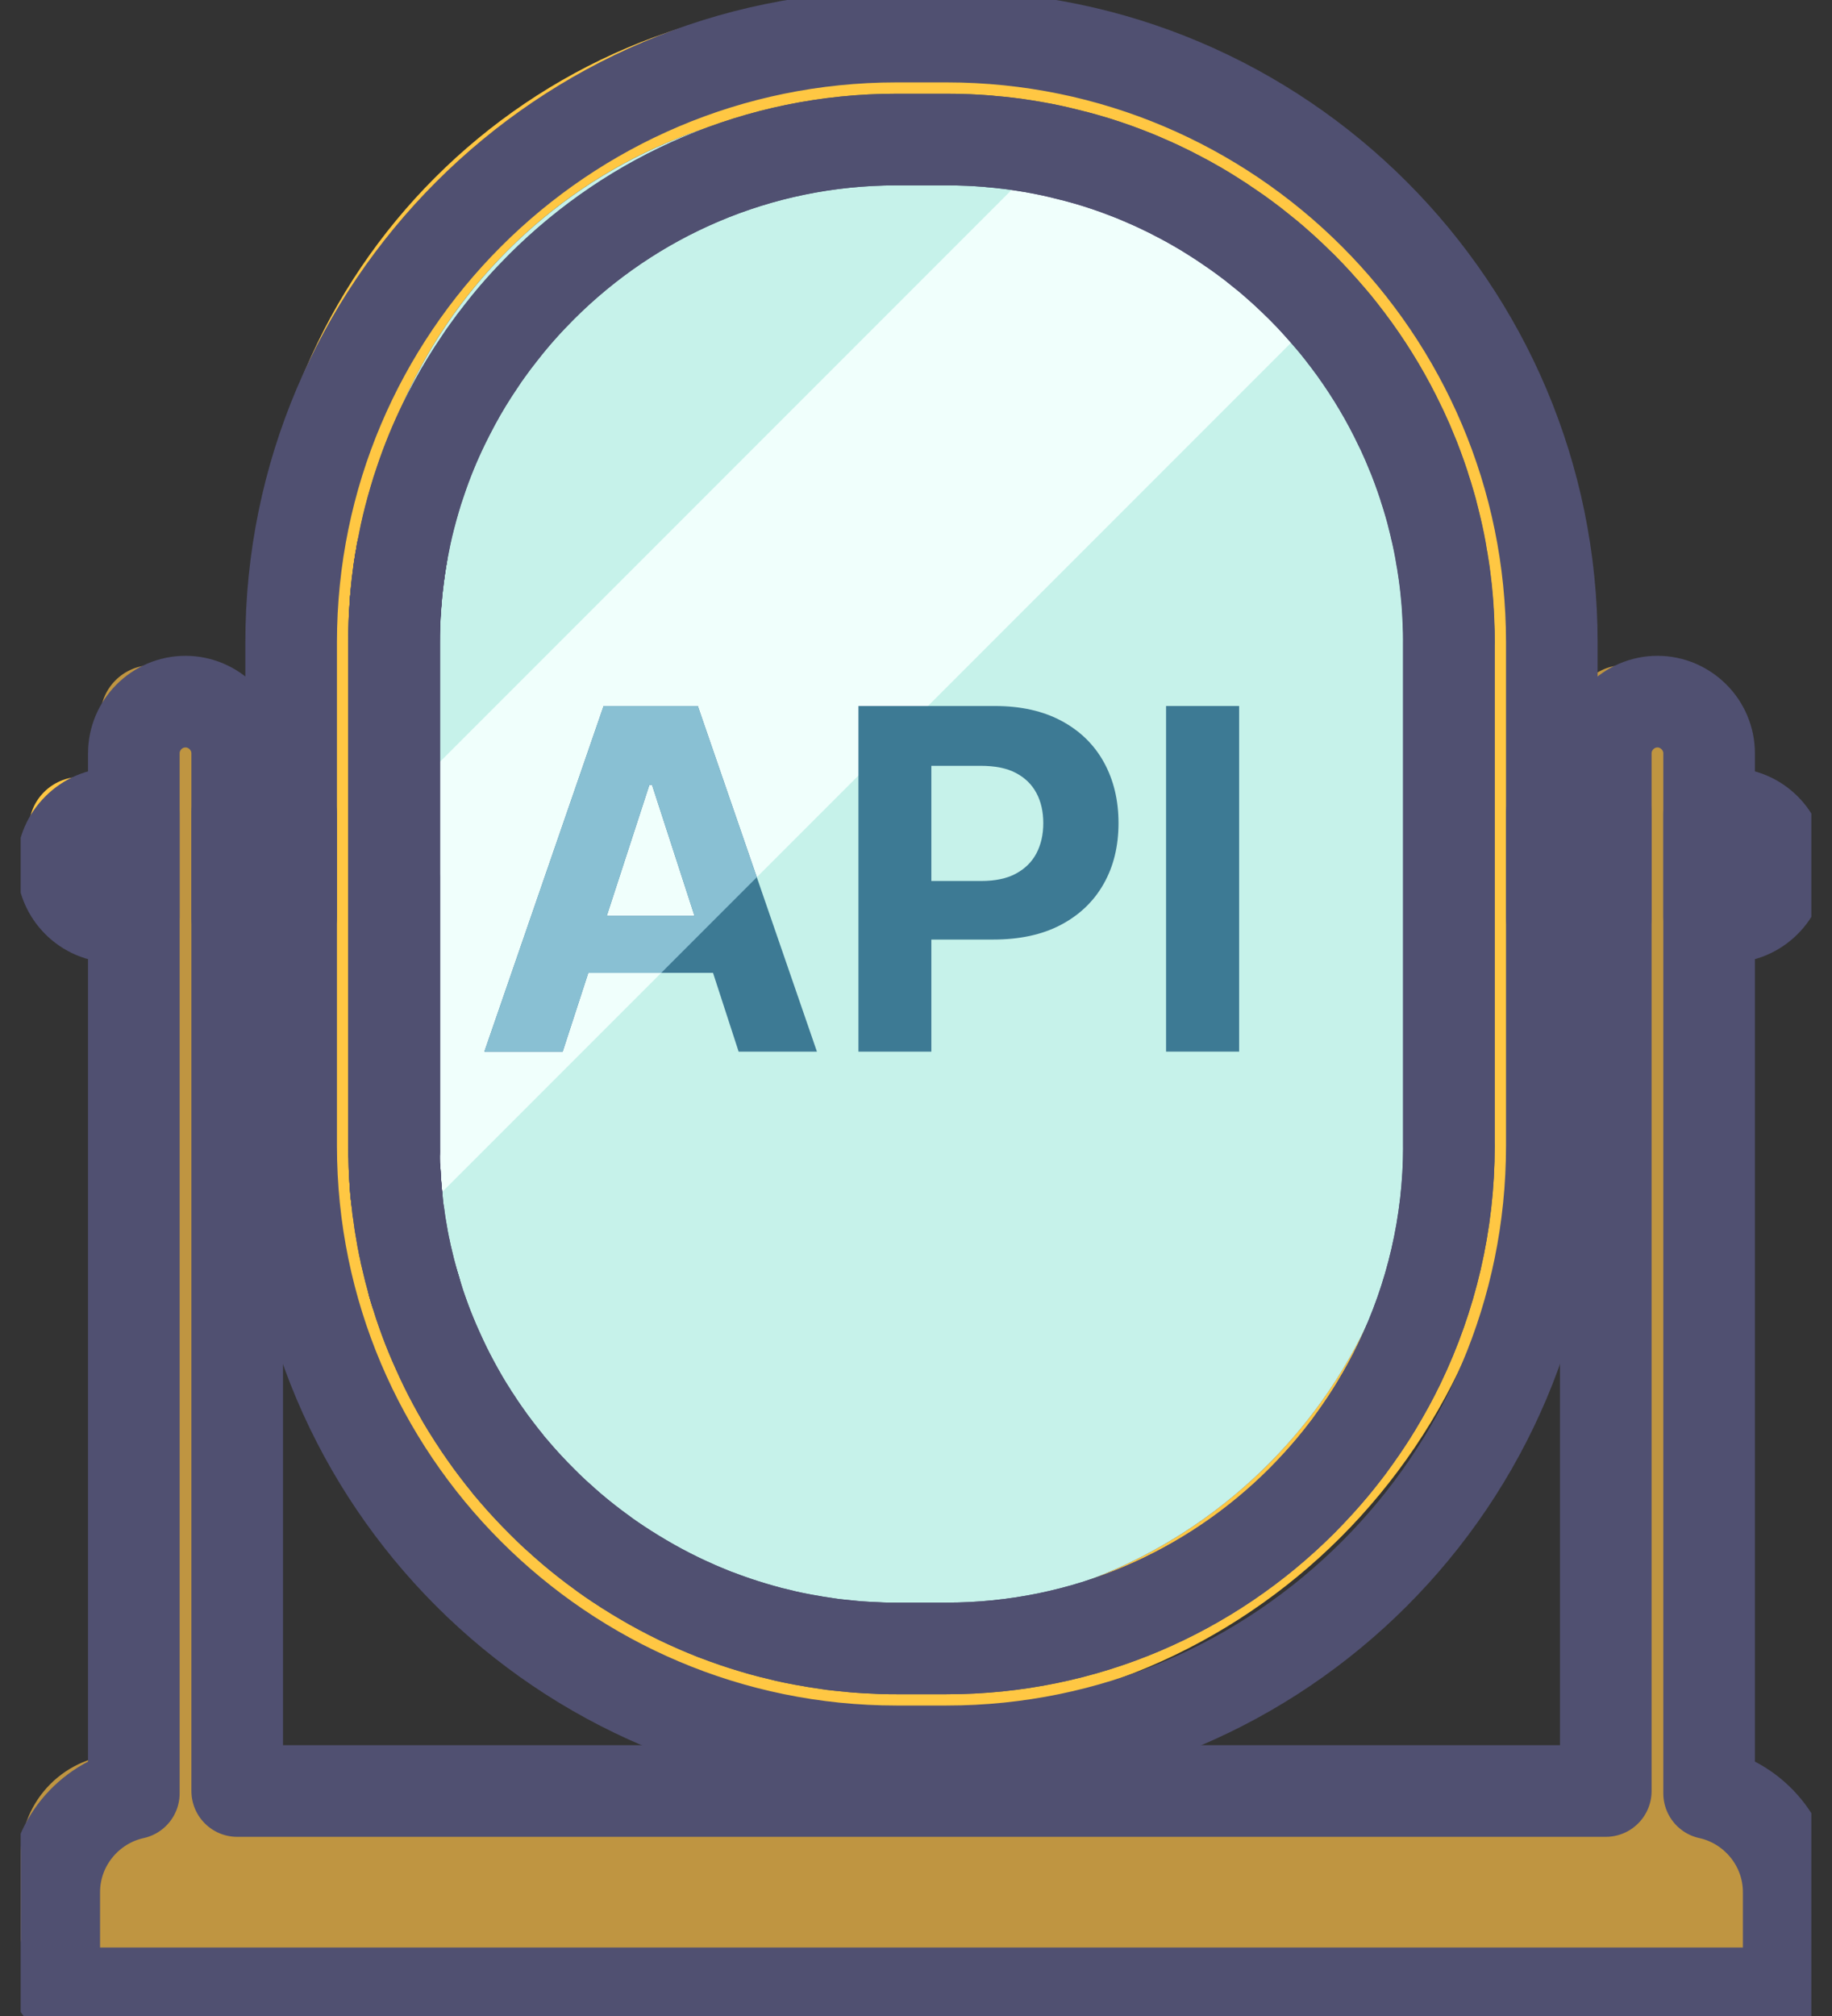 <?xml version="1.0" encoding="UTF-8"?> <svg xmlns="http://www.w3.org/2000/svg" width="50" height="55" viewBox="0 0 50 55" fill="none"><rect x="0" y="0" width="50" height="55" fill="#333333" stroke="none"/><g clip-path="url(#clip0_3_26610)"><path d="M24.917 0H23.551C14.44 0 7.029 7.411 7.029 16.521V30.263C7.029 39.371 14.44 46.781 23.551 46.781H24.917C34.025 46.781 41.436 39.371 41.436 30.263V16.521C41.436 7.411 34.025 0 24.917 0ZM38.627 30.263C38.627 37.823 32.477 43.973 24.917 43.973H23.551C15.99 43.973 9.837 37.823 9.837 30.263V16.521C9.837 8.961 15.99 2.808 23.551 2.808H24.917C32.477 2.808 38.627 8.961 38.627 16.521V30.263Z" fill="#FFC743"></path><path d="M38.63 16.522V30.263C38.63 37.823 32.477 43.973 24.92 43.973H23.554C17.354 43.973 12.099 39.836 10.408 34.179C10.037 32.937 9.837 31.623 9.837 30.263V16.522C9.837 8.961 15.993 2.808 23.554 2.808H24.92C26.443 2.808 27.906 3.058 29.276 3.517C32.025 4.443 34.39 6.219 36.056 8.531C37.676 10.78 38.63 13.542 38.63 16.522Z" fill="#C6F2EA"></path><path d="M2.199 24.016H7.366C8.145 24.016 8.776 23.385 8.776 22.606C8.776 21.827 8.145 21.196 7.366 21.196H2.199C1.42 21.196 0.789 21.827 0.789 22.606C0.789 23.385 1.42 24.016 2.199 24.016Z" fill="#FFC743"></path><path d="M41.099 24.016H46.266C47.045 24.016 47.676 23.385 47.676 22.606C47.676 21.827 47.045 21.196 46.266 21.196H41.099C40.32 21.196 39.688 21.827 39.688 22.606C39.688 23.385 40.32 24.016 41.099 24.016Z" fill="#FFC743"></path><path d="M2.739 19.558L2.739 48.195C2.739 48.974 3.37 49.605 4.149 49.605C4.928 49.605 5.559 48.974 5.559 48.195L5.559 19.558C5.559 18.779 4.928 18.147 4.149 18.147C3.37 18.147 2.739 18.779 2.739 19.558Z" fill="#BF9541"></path><path d="M42.912 19.558V48.195C42.912 48.974 43.543 49.605 44.322 49.605C45.101 49.605 45.732 48.974 45.732 48.195V19.558C45.732 18.779 45.101 18.147 44.322 18.147C43.543 18.147 42.912 18.779 42.912 19.558Z" fill="#BF9541"></path><path d="M3.325 47.864H45.142C46.665 47.864 47.904 49.1 47.904 50.626V52.866C47.904 53.153 47.67 53.387 47.383 53.387H1.085C0.798 53.387 0.564 53.153 0.564 52.866V50.626C0.564 49.103 1.8 47.864 3.325 47.864Z" fill="#BF9541"></path><path d="M25.326 19.261L23.429 21.158V19.261H25.326Z" fill="#89C0D3"></path><path d="M36.056 8.531L10.408 34.179C10.037 32.937 9.837 31.623 9.837 30.263V22.955L29.276 3.516C32.025 4.443 34.39 6.219 36.056 8.531Z" fill="#F0FFFC"></path><path d="M20.655 23.932L19.045 19.261H16.474L13.22 28.69H15.357L16.056 26.541L16.561 24.984L17.722 21.417H17.797L18.954 24.984L19.114 25.474L19.46 26.541L20.159 28.69H22.296L20.655 23.932ZM15.223 24.984V26.541H20.268V24.984H15.223Z" fill="#3D7A94"></path><path d="M30.128 20.796C29.863 20.316 29.479 19.941 28.976 19.67C28.471 19.398 27.863 19.261 27.148 19.261H23.429V28.69H25.419V25.633H27.098C27.822 25.633 28.44 25.502 28.951 25.233C29.46 24.965 29.85 24.594 30.122 24.113C30.393 23.636 30.527 23.083 30.527 22.456C30.527 21.829 30.393 21.277 30.128 20.796ZM28.287 23.28C28.162 23.517 27.975 23.701 27.725 23.835C27.476 23.97 27.157 24.035 26.774 24.035H25.419V20.893H26.764C27.151 20.893 27.473 20.955 27.722 21.086C27.975 21.218 28.162 21.402 28.287 21.636C28.412 21.87 28.474 22.144 28.474 22.456C28.474 22.768 28.412 23.04 28.287 23.28Z" fill="#3D7A94"></path><path d="M31.825 19.261V28.69H33.819V19.261H31.825Z" fill="#3D7A94"></path><path d="M19.045 19.261H16.474L13.22 28.69H15.357L16.056 26.541H18.047L19.114 25.474L19.603 24.984L20.655 23.932L19.045 19.261ZM16.561 24.984L17.722 21.417H17.797L18.954 24.984H16.561Z" fill="#89C0D3"></path><path d="M10.954 15.183C10.957 15.142 10.967 15.102 10.973 15.058C10.973 15.052 10.976 15.046 10.979 15.036C10.979 15.046 10.976 15.052 10.976 15.058C10.973 15.064 10.973 15.071 10.973 15.077C10.967 15.114 10.96 15.149 10.954 15.183ZM10.954 15.183C10.942 15.255 10.929 15.326 10.92 15.395C10.917 15.392 10.917 15.383 10.92 15.383C10.929 15.317 10.939 15.248 10.954 15.183ZM10.773 31.966C10.783 32.2 10.798 32.431 10.826 32.662C10.801 32.431 10.786 32.2 10.773 31.966ZM11.326 35.174C11.31 35.13 11.297 35.084 11.282 35.037C11.294 35.084 11.31 35.13 11.322 35.177C11.329 35.205 11.338 35.23 11.347 35.255C11.341 35.227 11.332 35.199 11.326 35.174ZM10.898 15.517C10.898 15.517 10.895 15.539 10.895 15.548C10.889 15.567 10.889 15.585 10.889 15.604C10.892 15.582 10.895 15.564 10.898 15.542C10.904 15.495 10.911 15.445 10.92 15.398C10.914 15.404 10.914 15.414 10.914 15.42C10.908 15.451 10.901 15.486 10.898 15.517ZM10.836 16.029C10.829 16.091 10.823 16.153 10.817 16.216C10.811 16.222 10.811 16.231 10.817 16.238C10.811 16.275 10.808 16.316 10.808 16.353C10.805 16.359 10.801 16.362 10.805 16.369C10.801 16.378 10.801 16.39 10.805 16.4C10.811 16.316 10.82 16.231 10.826 16.147C10.836 16.041 10.848 15.932 10.864 15.826C10.873 15.751 10.879 15.676 10.892 15.604C10.886 15.623 10.883 15.645 10.883 15.663C10.867 15.785 10.851 15.907 10.839 16.029H10.836ZM10.795 16.447C10.795 16.447 10.795 16.459 10.795 16.462C10.789 16.484 10.789 16.503 10.789 16.521C10.789 16.521 10.789 16.524 10.789 16.528C10.786 16.562 10.783 16.599 10.783 16.634C10.783 16.634 10.783 16.636 10.783 16.64C10.783 16.64 10.78 16.649 10.783 16.652C10.773 16.715 10.77 16.774 10.77 16.837C10.767 16.846 10.767 16.855 10.77 16.865C10.77 16.865 10.77 16.867 10.77 16.871C10.764 16.943 10.761 17.015 10.761 17.086C10.755 17.23 10.752 17.376 10.752 17.52V31.261C10.752 31.317 10.752 31.371 10.755 31.424V17.52C10.755 17.352 10.755 17.186 10.764 17.018C10.764 16.993 10.764 16.968 10.767 16.943C10.77 16.821 10.78 16.696 10.789 16.575C10.789 16.562 10.789 16.553 10.792 16.54C10.789 16.531 10.792 16.518 10.792 16.509C10.792 16.472 10.798 16.437 10.801 16.4H10.798C10.795 16.415 10.795 16.431 10.795 16.447Z" stroke="#505071" stroke-width="2.5" stroke-linecap="round" stroke-linejoin="round"></path><path d="M25.834 0.998H24.468C15.357 0.998 7.946 8.409 7.946 17.52V31.261C7.946 40.369 15.357 47.78 24.468 47.78H25.834C34.942 47.78 42.353 40.369 42.353 31.261V17.52C42.353 8.409 34.942 0.998 25.834 0.998ZM39.545 31.261C39.545 33.389 39.058 35.402 38.191 37.202C38.094 37.402 37.994 37.599 37.888 37.792C37.782 37.985 37.669 38.179 37.557 38.366C37.386 38.65 37.201 38.925 37.011 39.193C36.946 39.283 36.883 39.371 36.818 39.461C36.621 39.723 36.415 39.982 36.197 40.229C36.125 40.313 36.05 40.394 35.978 40.475C35.828 40.638 35.679 40.797 35.523 40.953C33.039 43.433 29.613 44.972 25.834 44.972H24.468C24.284 44.972 24.1 44.972 23.916 44.959C23.744 44.953 23.575 44.944 23.407 44.931C23.32 44.925 23.232 44.915 23.145 44.906C23.004 44.894 22.864 44.878 22.724 44.862C22.552 44.837 22.38 44.812 22.209 44.784C22.199 44.784 22.19 44.781 22.184 44.778C22.003 44.75 21.822 44.716 21.641 44.678C21.516 44.653 21.391 44.625 21.267 44.591C21.192 44.575 21.12 44.557 21.045 44.538C21.023 44.532 21.001 44.529 20.983 44.522C20.842 44.485 20.702 44.447 20.564 44.404C20.224 44.304 19.89 44.191 19.563 44.064C19.522 44.051 19.485 44.035 19.447 44.02C19.307 43.964 19.167 43.904 19.026 43.845C19.014 43.839 19.004 43.836 18.995 43.83C18.839 43.764 18.683 43.692 18.53 43.617C18.524 43.614 18.521 43.611 18.518 43.611C18.19 43.452 17.869 43.28 17.556 43.096C17.248 42.915 16.948 42.725 16.655 42.522C16.614 42.494 16.574 42.466 16.536 42.438C16.424 42.357 16.315 42.276 16.206 42.195C15.925 41.982 15.653 41.761 15.391 41.527C15.376 41.517 15.363 41.505 15.351 41.489C15.223 41.38 15.095 41.265 14.973 41.143C14.845 41.018 14.717 40.89 14.592 40.762C14.467 40.631 14.343 40.5 14.224 40.366C14.112 40.241 13.999 40.11 13.89 39.979C13.887 39.973 13.881 39.964 13.872 39.954C13.759 39.817 13.647 39.673 13.538 39.53C13.428 39.386 13.322 39.243 13.22 39.093C13.132 38.968 13.045 38.843 12.967 38.716C12.935 38.672 12.904 38.628 12.879 38.581C12.792 38.45 12.711 38.316 12.633 38.182C12.542 38.026 12.452 37.867 12.368 37.708C12.218 37.43 12.081 37.149 11.953 36.862C11.918 36.784 11.884 36.709 11.85 36.631C11.79 36.494 11.734 36.353 11.678 36.213C11.628 36.085 11.581 35.957 11.534 35.826C11.475 35.664 11.422 35.499 11.372 35.333C11.363 35.308 11.354 35.283 11.347 35.255C11.338 35.23 11.329 35.205 11.322 35.177C11.31 35.13 11.294 35.084 11.282 35.037C11.276 35.015 11.269 34.996 11.266 34.974C11.207 34.769 11.154 34.562 11.107 34.353C11.082 34.266 11.063 34.176 11.048 34.085C11.032 34.032 11.023 33.979 11.014 33.923C10.995 33.845 10.982 33.767 10.97 33.686C10.932 33.486 10.901 33.283 10.876 33.08C10.864 33.027 10.857 32.971 10.854 32.918C10.845 32.834 10.836 32.747 10.826 32.662C10.798 32.431 10.783 32.2 10.773 31.966C10.764 31.851 10.758 31.739 10.758 31.623C10.758 31.611 10.758 31.602 10.758 31.589C10.758 31.536 10.758 31.48 10.758 31.424C10.755 31.371 10.755 31.317 10.755 31.261V17.52C10.755 17.376 10.758 17.23 10.764 17.086C10.764 17.061 10.764 17.039 10.767 17.018C10.767 16.993 10.767 16.968 10.77 16.943C10.77 16.918 10.77 16.893 10.773 16.871C10.773 16.871 10.773 16.869 10.773 16.865C10.773 16.865 10.77 16.846 10.773 16.837C10.773 16.774 10.779 16.715 10.786 16.652C10.783 16.649 10.783 16.643 10.786 16.64C10.786 16.64 10.786 16.638 10.786 16.634C10.786 16.599 10.789 16.562 10.792 16.528C10.792 16.528 10.792 16.526 10.792 16.521C10.792 16.521 10.795 16.512 10.795 16.509C10.795 16.493 10.795 16.478 10.795 16.465C10.795 16.465 10.795 16.453 10.795 16.45C10.795 16.431 10.795 16.415 10.798 16.4C10.798 16.39 10.798 16.378 10.801 16.369C10.798 16.362 10.801 16.359 10.804 16.353C10.804 16.316 10.807 16.275 10.814 16.238C10.811 16.231 10.811 16.222 10.814 16.216C10.826 16.032 10.848 15.848 10.876 15.663C10.876 15.645 10.879 15.623 10.886 15.604C10.886 15.585 10.886 15.567 10.892 15.548C10.892 15.539 10.892 15.526 10.895 15.517C10.898 15.486 10.904 15.454 10.911 15.42C10.911 15.414 10.911 15.404 10.917 15.398C10.917 15.398 10.914 15.386 10.917 15.383C10.926 15.317 10.935 15.248 10.951 15.183C10.957 15.149 10.963 15.114 10.97 15.077V15.058H10.973C10.973 15.058 10.976 15.046 10.976 15.036C11.004 14.886 11.035 14.734 11.066 14.584C11.135 14.266 11.216 13.957 11.307 13.648C11.357 13.473 11.413 13.298 11.472 13.127C11.65 12.596 11.862 12.078 12.105 11.579C12.202 11.379 12.302 11.183 12.408 10.989C12.514 10.793 12.623 10.602 12.739 10.415C12.854 10.228 12.973 10.041 13.098 9.86C13.157 9.769 13.219 9.676 13.285 9.588C13.413 9.407 13.544 9.233 13.681 9.061C14.018 8.627 14.383 8.219 14.773 7.829C17.257 5.345 20.686 3.807 24.465 3.807H25.831C26.019 3.807 26.206 3.81 26.393 3.819H26.409C26.568 3.825 26.727 3.835 26.883 3.847C26.93 3.85 26.977 3.853 27.023 3.86C27.189 3.872 27.354 3.891 27.516 3.91C27.65 3.925 27.785 3.944 27.916 3.966C27.925 3.966 27.931 3.969 27.941 3.969C28.022 3.981 28.103 3.994 28.184 4.009C28.209 4.013 28.231 4.016 28.256 4.022C28.543 4.072 28.83 4.134 29.111 4.206C29.476 4.293 29.835 4.396 30.187 4.515C30.378 4.577 30.562 4.646 30.749 4.718C30.889 4.771 31.026 4.827 31.164 4.886C31.195 4.899 31.229 4.914 31.264 4.93C31.389 4.983 31.513 5.039 31.638 5.098C31.825 5.186 32.013 5.279 32.194 5.376C32.346 5.454 32.496 5.538 32.643 5.623C32.646 5.623 32.646 5.626 32.649 5.626C32.802 5.713 32.952 5.804 33.101 5.9C33.251 5.994 33.401 6.091 33.548 6.194C33.697 6.293 33.841 6.396 33.984 6.502C34.128 6.605 34.268 6.715 34.406 6.83C34.54 6.933 34.671 7.042 34.799 7.155C34.805 7.161 34.811 7.167 34.814 7.17C34.949 7.286 35.083 7.404 35.211 7.529C35.276 7.588 35.339 7.648 35.401 7.713C35.467 7.772 35.529 7.835 35.591 7.9C35.701 8.01 35.807 8.119 35.907 8.231C36.044 8.381 36.178 8.534 36.309 8.687C36.415 8.808 36.515 8.933 36.615 9.061C36.624 9.074 36.637 9.089 36.646 9.102C36.736 9.217 36.827 9.336 36.914 9.457C36.933 9.479 36.949 9.504 36.967 9.529C37.438 10.184 37.857 10.886 38.206 11.623C38.25 11.71 38.29 11.794 38.328 11.882C38.387 12.01 38.443 12.138 38.496 12.272C38.565 12.428 38.627 12.59 38.687 12.752C38.746 12.911 38.802 13.07 38.855 13.233C38.861 13.252 38.868 13.273 38.874 13.295C38.924 13.448 38.974 13.604 39.017 13.76C39.052 13.879 39.086 14 39.114 14.125C39.139 14.216 39.161 14.309 39.183 14.403C39.183 14.409 39.183 14.418 39.189 14.428C39.217 14.55 39.245 14.674 39.27 14.799C39.298 14.936 39.323 15.077 39.345 15.217C39.358 15.28 39.37 15.342 39.376 15.404C39.379 15.414 39.382 15.426 39.382 15.436C39.404 15.579 39.426 15.723 39.442 15.866C39.46 16.003 39.473 16.144 39.485 16.281C39.492 16.344 39.498 16.406 39.501 16.465C39.514 16.631 39.523 16.796 39.529 16.965C39.538 17.149 39.542 17.333 39.542 17.52V31.261H39.545Z" stroke="#505071" stroke-width="2.5" stroke-linecap="round" stroke-linejoin="round"></path><path d="M10.889 15.604C10.892 15.582 10.895 15.564 10.898 15.542C10.895 15.542 10.895 15.545 10.895 15.548C10.889 15.567 10.889 15.585 10.889 15.604ZM10.889 15.604C10.867 15.745 10.851 15.888 10.836 16.029M10.889 15.604C10.883 15.623 10.879 15.645 10.879 15.664C10.864 15.785 10.848 15.907 10.836 16.029M10.836 16.029C10.82 16.153 10.811 16.275 10.801 16.4C10.798 16.39 10.798 16.378 10.801 16.369C10.798 16.362 10.801 16.359 10.805 16.353C10.805 16.316 10.808 16.275 10.814 16.238H10.817C10.811 16.231 10.811 16.222 10.817 16.216C10.823 16.153 10.829 16.091 10.836 16.029ZM10.92 15.383C10.92 15.383 10.917 15.392 10.92 15.395C10.929 15.326 10.942 15.255 10.954 15.183C10.939 15.248 10.929 15.317 10.92 15.383ZM10.795 16.45C10.795 16.45 10.795 16.459 10.795 16.462C10.795 16.462 10.795 16.494 10.795 16.509C10.795 16.472 10.801 16.437 10.805 16.4C10.801 16.416 10.798 16.431 10.798 16.447L10.795 16.45ZM10.789 16.528C10.789 16.528 10.789 16.537 10.792 16.54C10.789 16.531 10.792 16.518 10.792 16.509C10.792 16.512 10.792 16.518 10.789 16.522C10.786 16.525 10.786 16.525 10.789 16.528ZM10.783 16.64C10.783 16.64 10.78 16.649 10.783 16.653C10.773 16.715 10.77 16.774 10.77 16.837C10.767 16.846 10.767 16.855 10.77 16.865C10.77 16.865 10.77 16.867 10.77 16.871C10.767 16.893 10.767 16.918 10.767 16.943C10.77 16.821 10.78 16.696 10.789 16.575L10.783 16.634C10.783 16.634 10.78 16.637 10.783 16.64Z" stroke="#505071" stroke-width="2.5" stroke-linecap="round" stroke-linejoin="round"></path><path d="M39.545 17.52V31.261C39.545 33.389 39.058 35.402 38.191 37.202C38.094 37.402 37.994 37.599 37.888 37.792C37.782 37.986 37.67 38.179 37.557 38.366C37.386 38.65 37.202 38.925 37.011 39.193C36.946 39.283 36.883 39.371 36.818 39.461C36.618 39.723 36.412 39.982 36.197 40.229C36.125 40.313 36.05 40.394 35.978 40.475C35.829 40.638 35.679 40.797 35.523 40.953C33.039 43.433 29.613 44.972 25.835 44.972H24.468C24.284 44.972 24.1 44.972 23.916 44.959C23.744 44.953 23.576 44.944 23.407 44.931C23.32 44.925 23.232 44.916 23.145 44.906C23.005 44.894 22.864 44.878 22.724 44.862C22.552 44.837 22.381 44.812 22.209 44.784C22.2 44.784 22.19 44.781 22.184 44.778C22.003 44.75 21.822 44.716 21.641 44.678C21.516 44.653 21.392 44.625 21.267 44.591C21.192 44.575 21.12 44.557 21.045 44.538C21.023 44.532 21.002 44.529 20.983 44.522C20.842 44.485 20.702 44.444 20.565 44.404C20.224 44.304 19.891 44.188 19.563 44.064C19.523 44.051 19.485 44.036 19.448 44.02C19.307 43.964 19.167 43.904 19.026 43.845C19.014 43.839 19.005 43.836 18.995 43.83C18.839 43.761 18.683 43.689 18.53 43.617C18.524 43.614 18.521 43.611 18.518 43.611C18.19 43.452 17.869 43.281 17.557 43.096C17.248 42.915 16.948 42.725 16.655 42.522C16.614 42.494 16.574 42.466 16.536 42.438C16.424 42.357 16.315 42.276 16.206 42.195C15.925 41.983 15.653 41.761 15.391 41.527C15.376 41.517 15.363 41.505 15.351 41.489C15.223 41.377 15.098 41.262 14.973 41.143C14.845 41.018 14.717 40.89 14.593 40.762C14.468 40.631 14.343 40.5 14.224 40.366C14.112 40.238 14.003 40.11 13.89 39.979C13.887 39.973 13.881 39.964 13.872 39.954C13.759 39.817 13.647 39.673 13.538 39.53C13.429 39.386 13.323 39.243 13.22 39.093C13.132 38.971 13.048 38.843 12.967 38.716C12.936 38.672 12.905 38.628 12.88 38.581C12.795 38.45 12.711 38.316 12.633 38.182C12.543 38.026 12.452 37.867 12.368 37.708C12.218 37.43 12.081 37.149 11.953 36.862C11.918 36.784 11.884 36.709 11.85 36.631C11.791 36.494 11.734 36.354 11.678 36.213C11.628 36.085 11.582 35.957 11.535 35.826C11.476 35.664 11.422 35.499 11.373 35.333C11.363 35.308 11.354 35.283 11.348 35.255C11.341 35.227 11.332 35.199 11.326 35.174C11.31 35.13 11.298 35.084 11.282 35.037C11.276 35.015 11.27 34.996 11.266 34.974C11.207 34.769 11.154 34.563 11.107 34.353C11.085 34.266 11.067 34.176 11.048 34.085C11.032 34.032 11.023 33.979 11.014 33.923C10.998 33.845 10.982 33.764 10.97 33.686C10.932 33.486 10.901 33.283 10.876 33.081C10.864 33.027 10.858 32.971 10.854 32.918C10.845 32.834 10.836 32.747 10.826 32.662C10.802 32.431 10.786 32.201 10.773 31.967C10.767 31.851 10.761 31.739 10.758 31.623C10.758 31.611 10.758 31.602 10.758 31.589C10.758 31.536 10.758 31.48 10.758 31.424V17.52C10.758 17.352 10.758 17.186 10.767 17.018C10.767 16.993 10.767 16.968 10.77 16.943C10.773 16.821 10.783 16.696 10.792 16.575C10.792 16.562 10.792 16.553 10.795 16.54C10.792 16.531 10.795 16.518 10.795 16.509C10.795 16.472 10.802 16.437 10.805 16.4C10.814 16.275 10.823 16.153 10.839 16.029C10.854 15.888 10.87 15.745 10.892 15.604C10.895 15.582 10.898 15.564 10.901 15.542C10.908 15.495 10.914 15.445 10.923 15.398C10.932 15.326 10.945 15.255 10.957 15.183C10.964 15.149 10.97 15.114 10.976 15.077C10.976 15.071 10.976 15.064 10.979 15.058C10.979 15.052 10.982 15.046 10.982 15.036C11.011 14.886 11.042 14.734 11.073 14.584C11.142 14.266 11.223 13.957 11.313 13.648C11.363 13.473 11.419 13.298 11.479 13.127C11.656 12.596 11.869 12.078 12.112 11.579C12.209 11.379 12.312 11.183 12.415 10.989C12.521 10.793 12.63 10.602 12.745 10.415C12.861 10.228 12.979 10.041 13.104 9.86C13.164 9.769 13.226 9.676 13.291 9.588C13.419 9.407 13.55 9.233 13.688 9.061C14.025 8.627 14.39 8.219 14.78 7.829C17.264 5.345 20.693 3.807 24.471 3.807H25.838C26.025 3.807 26.212 3.81 26.399 3.819H26.415C26.574 3.825 26.733 3.835 26.889 3.847C26.936 3.85 26.983 3.853 27.03 3.86C27.195 3.872 27.36 3.891 27.523 3.91C27.657 3.925 27.791 3.944 27.922 3.966C27.931 3.966 27.938 3.969 27.947 3.969C28.028 3.981 28.109 3.994 28.19 4.009C28.215 4.013 28.237 4.016 28.262 4.022C28.549 4.072 28.836 4.134 29.117 4.206C29.482 4.293 29.841 4.396 30.194 4.515C30.384 4.577 30.568 4.646 30.755 4.718C30.896 4.771 31.033 4.827 31.17 4.886C31.201 4.899 31.236 4.914 31.27 4.93C31.395 4.983 31.52 5.039 31.645 5.098C31.832 5.186 32.019 5.279 32.2 5.376C32.353 5.454 32.503 5.538 32.649 5.623C32.652 5.623 32.652 5.626 32.656 5.626C32.808 5.713 32.958 5.804 33.108 5.9C33.258 5.994 33.407 6.091 33.554 6.194C33.704 6.293 33.847 6.396 33.991 6.503C34.134 6.609 34.275 6.718 34.412 6.83C34.546 6.936 34.677 7.045 34.805 7.155C34.812 7.161 34.818 7.167 34.821 7.17C34.955 7.286 35.086 7.407 35.217 7.529C35.283 7.591 35.345 7.651 35.407 7.713C35.473 7.772 35.535 7.835 35.598 7.9C35.704 8.01 35.81 8.119 35.913 8.231C36.05 8.381 36.184 8.534 36.316 8.687C36.422 8.808 36.521 8.933 36.621 9.061C36.631 9.074 36.643 9.089 36.653 9.102C36.743 9.217 36.833 9.336 36.921 9.457C36.94 9.479 36.955 9.504 36.974 9.529C37.445 10.184 37.863 10.886 38.213 11.623C38.256 11.71 38.297 11.794 38.334 11.882C38.394 12.01 38.45 12.138 38.503 12.272C38.571 12.428 38.634 12.59 38.693 12.752C38.752 12.911 38.809 13.071 38.862 13.233C38.868 13.252 38.874 13.273 38.88 13.295C38.93 13.448 38.98 13.604 39.024 13.76C39.058 13.879 39.093 14 39.121 14.125C39.145 14.216 39.167 14.309 39.189 14.403C39.189 14.409 39.189 14.418 39.195 14.428C39.224 14.55 39.252 14.674 39.277 14.799C39.305 14.936 39.33 15.077 39.351 15.217C39.364 15.28 39.376 15.342 39.383 15.405C39.386 15.414 39.389 15.426 39.389 15.436C39.411 15.579 39.433 15.723 39.448 15.866C39.467 16.004 39.479 16.144 39.492 16.281C39.498 16.344 39.504 16.406 39.508 16.465C39.52 16.631 39.529 16.796 39.535 16.965C39.545 17.149 39.548 17.333 39.548 17.52H39.545Z" stroke="#505071" stroke-width="2.5" stroke-linecap="round" stroke-linejoin="round"></path><path d="M10.798 16.4H10.801C10.798 16.437 10.795 16.471 10.792 16.509C10.792 16.518 10.789 16.531 10.792 16.54C10.789 16.553 10.789 16.562 10.789 16.575C10.78 16.696 10.77 16.821 10.767 16.943C10.764 16.968 10.764 16.993 10.764 17.018C10.758 17.186 10.755 17.351 10.755 17.52V31.424C10.752 31.371 10.752 31.317 10.752 31.261V17.52C10.752 17.376 10.755 17.23 10.761 17.086C10.761 17.015 10.764 16.943 10.77 16.871C10.77 16.871 10.77 16.869 10.77 16.865C10.77 16.865 10.767 16.846 10.77 16.837C10.77 16.774 10.773 16.715 10.783 16.652C10.78 16.649 10.78 16.643 10.783 16.64C10.783 16.64 10.783 16.638 10.783 16.634C10.783 16.599 10.786 16.562 10.789 16.528C10.789 16.528 10.789 16.526 10.789 16.521C10.789 16.503 10.789 16.484 10.795 16.465C10.795 16.465 10.795 16.453 10.795 16.45C10.795 16.431 10.795 16.415 10.798 16.4Z" stroke="#505071" stroke-width="2.5" stroke-linecap="round" stroke-linejoin="round"></path><path d="M10.879 15.663C10.879 15.645 10.883 15.623 10.889 15.604C10.876 15.679 10.87 15.751 10.861 15.826C10.848 15.932 10.833 16.041 10.823 16.147C10.814 16.231 10.808 16.316 10.801 16.4C10.798 16.39 10.798 16.378 10.801 16.369C10.798 16.362 10.801 16.359 10.805 16.353C10.805 16.316 10.808 16.275 10.814 16.238C10.811 16.231 10.811 16.222 10.814 16.216C10.82 16.153 10.826 16.091 10.833 16.029C10.845 15.907 10.861 15.785 10.876 15.663H10.879Z" stroke="#505071" stroke-width="2.5" stroke-linecap="round" stroke-linejoin="round"></path><path d="M10.914 15.42C10.914 15.42 10.914 15.404 10.92 15.398C10.911 15.445 10.904 15.495 10.898 15.542C10.895 15.564 10.892 15.582 10.889 15.604C10.889 15.585 10.889 15.567 10.895 15.548C10.895 15.539 10.895 15.526 10.898 15.517C10.901 15.486 10.907 15.451 10.914 15.42Z" stroke="#505071" stroke-width="2.5" stroke-linecap="round" stroke-linejoin="round"></path><path d="M10.92 15.383C10.929 15.317 10.939 15.248 10.954 15.183C10.942 15.255 10.929 15.326 10.92 15.398C10.92 15.398 10.917 15.386 10.92 15.383Z" stroke="#505071" stroke-width="2.5" stroke-linecap="round" stroke-linejoin="round"></path><path d="M10.979 15.036C10.979 15.036 10.976 15.052 10.976 15.058C10.973 15.064 10.973 15.071 10.973 15.077C10.967 15.114 10.961 15.149 10.954 15.183C10.957 15.142 10.967 15.102 10.973 15.058C10.973 15.052 10.976 15.046 10.979 15.036Z" stroke="#505071" stroke-width="2.5" stroke-linecap="round" stroke-linejoin="round"></path><path d="M10.826 32.662C10.798 32.431 10.783 32.201 10.773 31.967C10.786 32.201 10.801 32.431 10.826 32.662Z" stroke="#505071" stroke-width="2.5" stroke-linecap="round" stroke-linejoin="round"></path><path d="M11.348 35.255C11.338 35.23 11.329 35.205 11.322 35.177C11.31 35.13 11.294 35.084 11.282 35.037C11.298 35.084 11.31 35.13 11.326 35.174C11.332 35.199 11.341 35.227 11.348 35.255Z" stroke="#505071" stroke-width="2.5" stroke-linecap="round" stroke-linejoin="round"></path><path d="M3.116 22.197H3.653V25.015H3.116C2.339 25.015 1.706 24.381 1.706 23.604C1.706 23.218 1.865 22.865 2.121 22.612C2.374 22.356 2.729 22.197 3.116 22.197Z" stroke="#505071" stroke-width="2.5" stroke-linecap="round" stroke-linejoin="round"></path><path d="M7.946 22.197H6.473V25.015H7.946V22.197Z" stroke="#505071" stroke-width="2.5" stroke-linecap="round" stroke-linejoin="round"></path><path d="M43.825 22.197H42.353V25.015H43.825V22.197Z" stroke="#505071" stroke-width="2.5" stroke-linecap="round" stroke-linejoin="round"></path><path d="M48.593 23.604C48.593 23.991 48.434 24.347 48.178 24.6C47.922 24.856 47.573 25.015 47.183 25.015H46.646V22.197H47.183C47.96 22.197 48.593 22.831 48.593 23.604Z" stroke="#505071" stroke-width="2.5" stroke-linecap="round" stroke-linejoin="round"></path><path d="M48.818 51.621V53.861C48.818 54.148 48.584 54.382 48.3 54.382H1.999C1.715 54.382 1.481 54.148 1.481 53.861V51.621C1.481 50.304 2.417 49.196 3.653 48.925V20.553C3.653 19.776 4.286 19.142 5.063 19.142C5.45 19.142 5.803 19.302 6.059 19.557C6.314 19.81 6.474 20.166 6.474 20.553V48.862H43.826V20.553C43.826 19.776 44.462 19.142 45.236 19.142C45.626 19.142 45.975 19.302 46.231 19.557C46.487 19.81 46.646 20.166 46.646 20.553V48.925C47.882 49.196 48.818 50.304 48.818 51.621Z" stroke="#505071" stroke-width="2.5" stroke-linecap="round" stroke-linejoin="round"></path><path d="M10.755 23.951V31.424C10.752 31.371 10.752 31.317 10.752 31.261V23.954H10.755V23.951Z" stroke="#505071" stroke-width="2.5" stroke-linecap="round" stroke-linejoin="round"></path><path d="M10.826 32.662C10.798 32.431 10.783 32.201 10.773 31.967C10.786 32.201 10.801 32.431 10.826 32.662Z" stroke="#505071" stroke-width="2.5" stroke-linecap="round" stroke-linejoin="round"></path><path d="M11.325 35.174H11.322C11.31 35.13 11.294 35.084 11.282 35.037C11.297 35.084 11.31 35.13 11.325 35.174Z" stroke="#505071" stroke-width="2.5" stroke-linecap="round" stroke-linejoin="round"></path></g><defs><clipPath id="clip0_3_26610"><rect width="48.872" height="55" fill="white" transform="translate(0.564)"></rect></clipPath></defs></svg> 